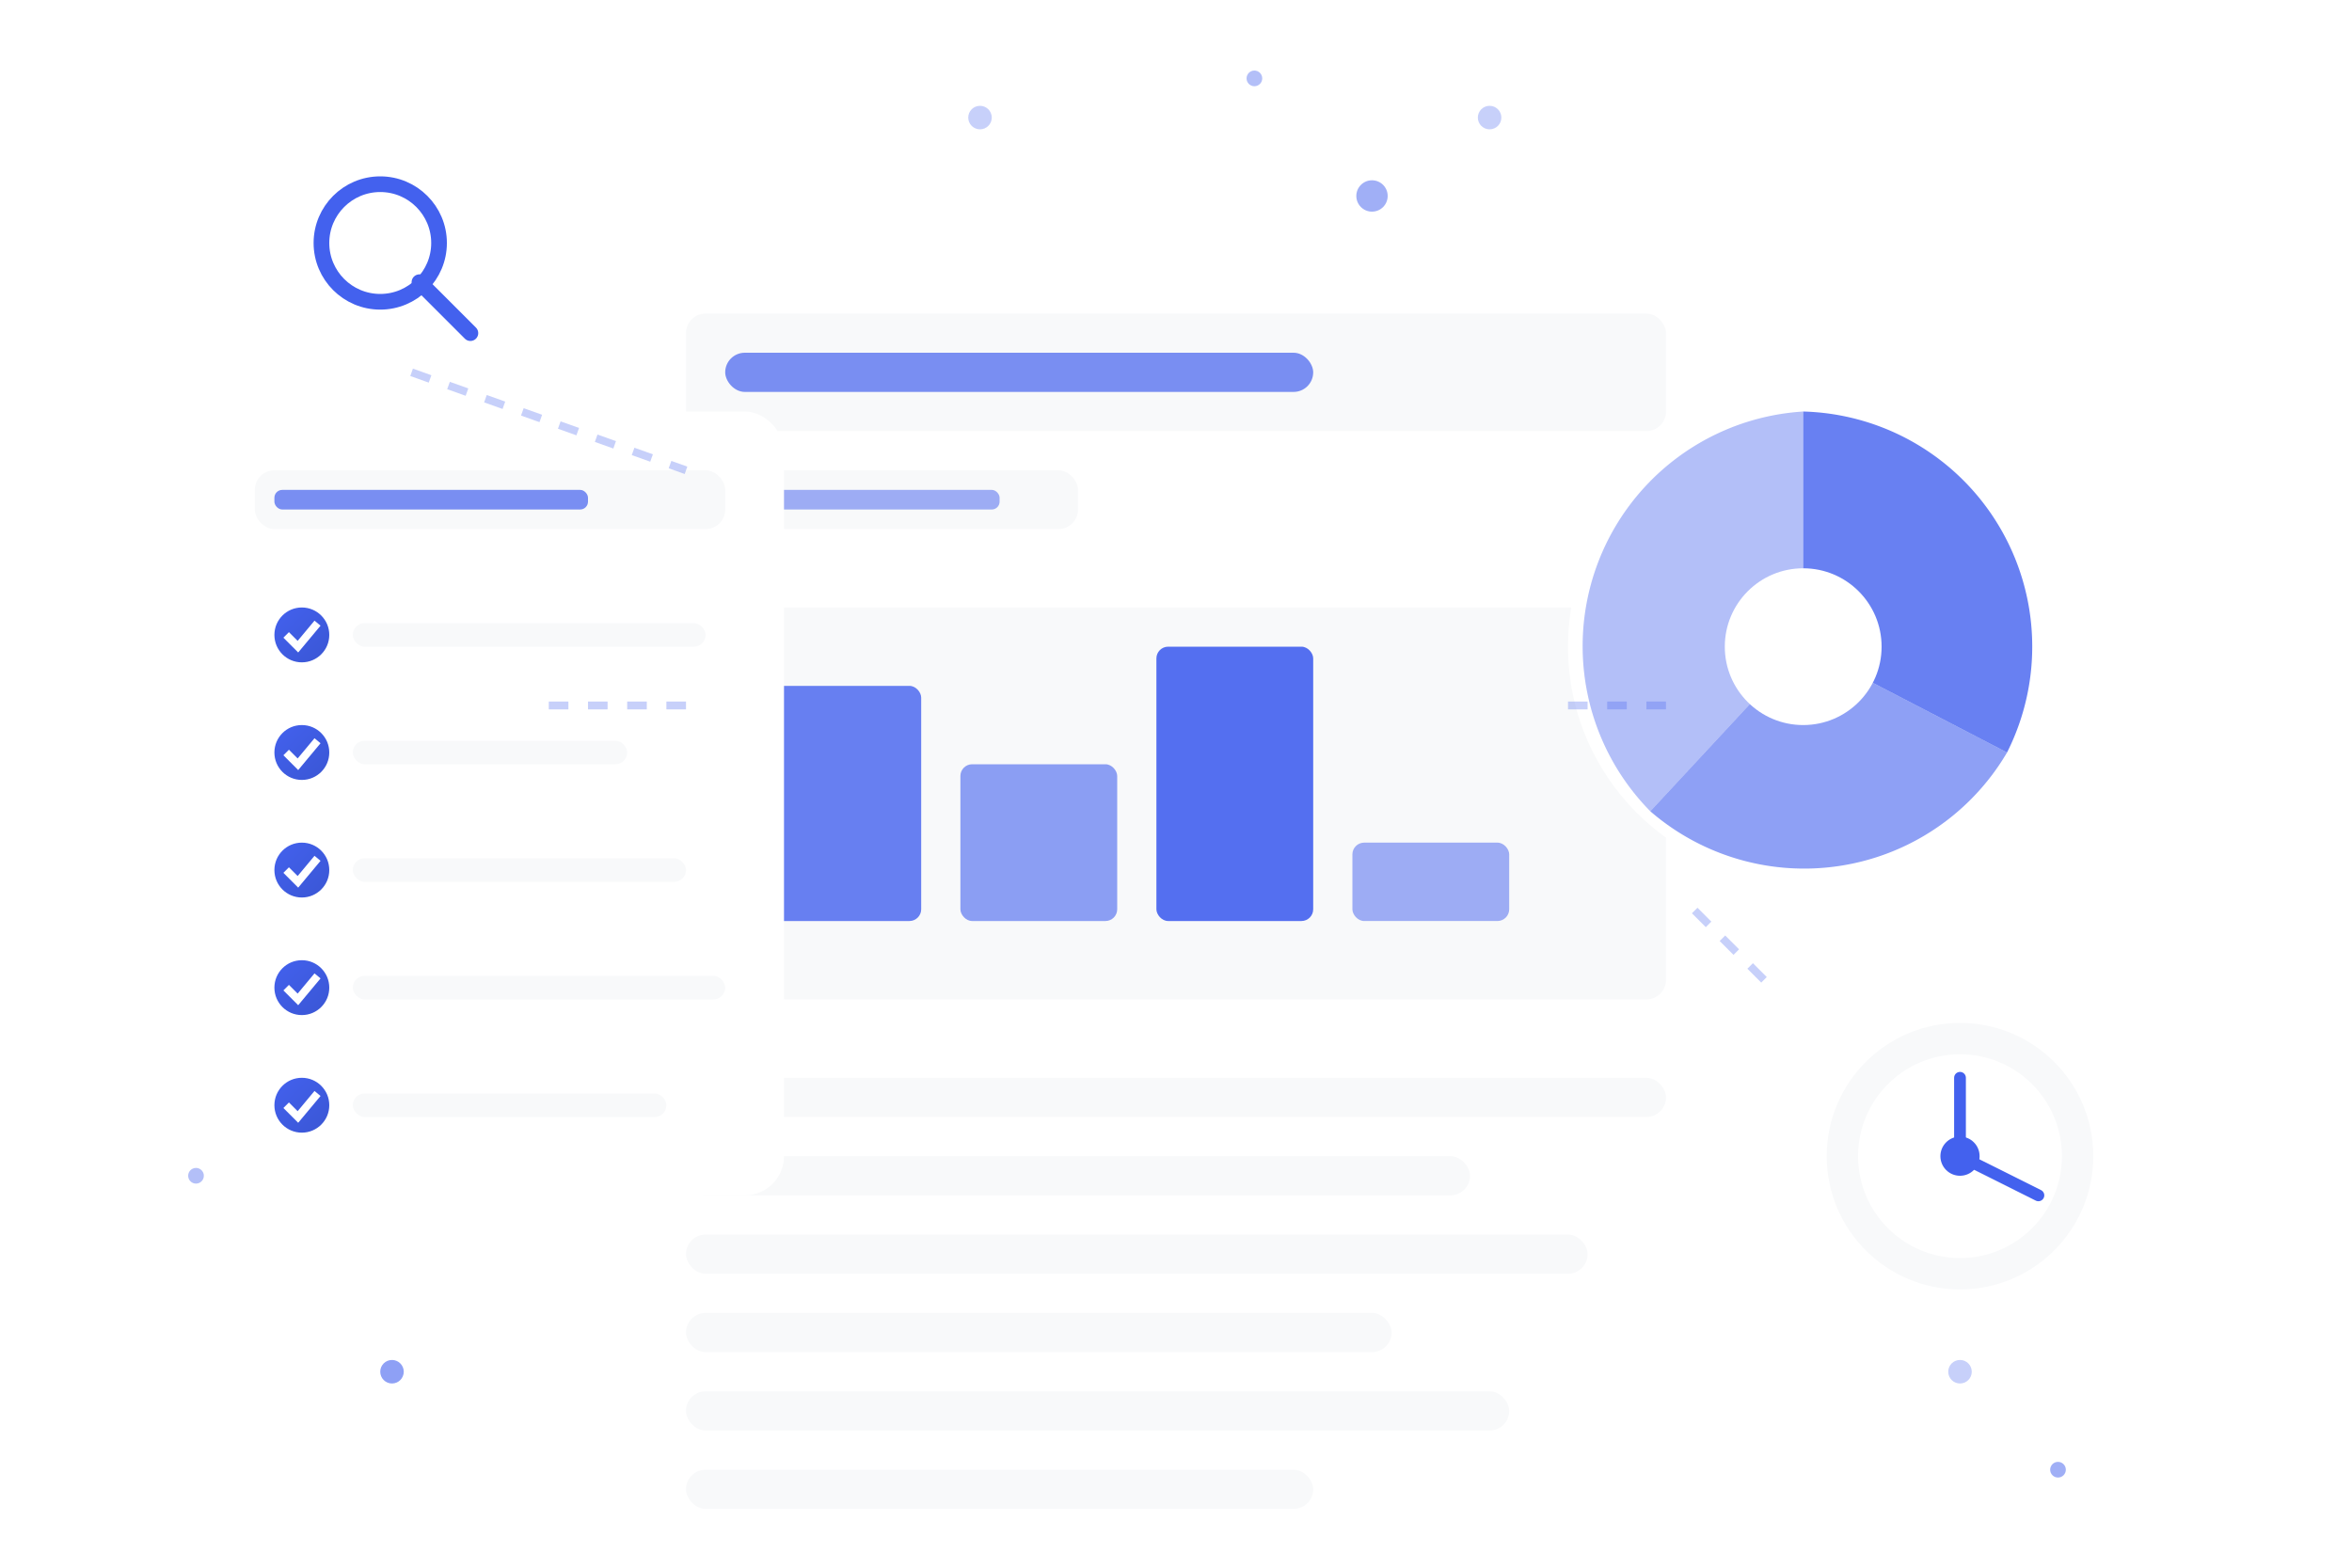 <svg xmlns="http://www.w3.org/2000/svg" viewBox="0 0 600 400" width="600" height="400">
  <defs>
    <filter id="shadow" x="-20%" y="-20%" width="140%" height="140%">
      <feGaussianBlur in="SourceAlpha" stdDeviation="5"/>
      <feOffset dx="0" dy="5" result="offsetblur"/>
      <feComponentTransfer>
        <feFuncA type="linear" slope="0.2"/>
      </feComponentTransfer>
      <feMerge>
        <feMergeNode/>
        <feMergeNode in="SourceGraphic"/>
      </feMerge>
    </filter>
    <linearGradient id="checkGradient" x1="0%" y1="0%" x2="100%" y2="100%">
      <stop offset="0%" stop-color="#4361ee"/>
      <stop offset="100%" stop-color="#3a56d4"/>
    </linearGradient>
  </defs>
  
  <!-- Documento principal de auditoría -->
  <g transform="translate(150, 50)" filter="url(#shadow)">
    <rect x="0" y="0" width="300" height="350" rx="10" ry="10" fill="white"/>
    
    <!-- Título del documento -->
    <rect x="25" y="25" width="250" height="30" rx="5" ry="5" fill="#f8f9fa"/>
    <rect x="35" y="35" width="150" height="10" rx="5" ry="5" fill="#4361ee" opacity="0.7"/>
    
    <!-- Fecha -->
    <rect x="25" y="65" width="100" height="15" rx="5" ry="5" fill="#f8f9fa"/>
    <rect x="35" y="70" width="70" height="5" rx="2" ry="2" fill="#4361ee" opacity="0.5"/>
    
    <!-- Gráfico de barras -->
    <rect x="25" y="100" width="250" height="100" rx="5" ry="5" fill="#f8f9fa"/>
    <rect x="45" y="120" width="40" height="60" rx="3" ry="3" fill="#4361ee" opacity="0.8"/>
    <rect x="95" y="140" width="40" height="40" rx="3" ry="3" fill="#4361ee" opacity="0.6"/>
    <rect x="145" y="110" width="40" height="70" rx="3" ry="3" fill="#4361ee" opacity="0.9"/>
    <rect x="195" y="160" width="40" height="20" rx="3" ry="3" fill="#4361ee" opacity="0.5"/>
    
    <!-- Líneas de texto -->
    <rect x="25" y="220" width="250" height="10" rx="5" ry="5" fill="#f8f9fa"/>
    <rect x="25" y="240" width="200" height="10" rx="5" ry="5" fill="#f8f9fa"/>
    <rect x="25" y="260" width="230" height="10" rx="5" ry="5" fill="#f8f9fa"/>
    <rect x="25" y="280" width="180" height="10" rx="5" ry="5" fill="#f8f9fa"/>
    <rect x="25" y="300" width="210" height="10" rx="5" ry="5" fill="#f8f9fa"/>
    <rect x="25" y="320" width="160" height="10" rx="5" ry="5" fill="#f8f9fa"/>
  </g>
  
  <!-- Documento de lista de comprobación flotante -->
  <g transform="translate(50, 100)" filter="url(#shadow)">
    <rect x="0" y="0" width="150" height="200" rx="10" ry="10" fill="white"/>
    
    <!-- Título de la lista -->
    <rect x="15" y="15" width="120" height="15" rx="5" ry="5" fill="#f8f9fa"/>
    <rect x="20" y="20" width="80" height="5" rx="2" ry="2" fill="#4361ee" opacity="0.7"/>
    
    <!-- Items de comprobación -->
    <g transform="translate(20, 50)">
      <circle cx="7" cy="7" r="7" fill="url(#checkGradient)"/>
      <polyline points="3,7 6,10 11,4" stroke="white" stroke-width="2" fill="none"/>
      <rect x="20" y="4" width="90" height="6" rx="3" ry="3" fill="#f8f9fa"/>
    </g>
    
    <g transform="translate(20, 80)">
      <circle cx="7" cy="7" r="7" fill="url(#checkGradient)"/>
      <polyline points="3,7 6,10 11,4" stroke="white" stroke-width="2" fill="none"/>
      <rect x="20" y="4" width="70" height="6" rx="3" ry="3" fill="#f8f9fa"/>
    </g>
    
    <g transform="translate(20, 110)">
      <circle cx="7" cy="7" r="7" fill="url(#checkGradient)"/>
      <polyline points="3,7 6,10 11,4" stroke="white" stroke-width="2" fill="none"/>
      <rect x="20" y="4" width="85" height="6" rx="3" ry="3" fill="#f8f9fa"/>
    </g>
    
    <g transform="translate(20, 140)">
      <circle cx="7" cy="7" r="7" fill="url(#checkGradient)"/>
      <polyline points="3,7 6,10 11,4" stroke="white" stroke-width="2" fill="none"/>
      <rect x="20" y="4" width="95" height="6" rx="3" ry="3" fill="#f8f9fa"/>
    </g>
    
    <g transform="translate(20, 170)">
      <circle cx="7" cy="7" r="7" fill="url(#checkGradient)"/>
      <polyline points="3,7 6,10 11,4" stroke="white" stroke-width="2" fill="none"/>
      <rect x="20" y="4" width="80" height="6" rx="3" ry="3" fill="#f8f9fa"/>
    </g>
  </g>
  
  <!-- Gráfico circular flotante -->
  <g transform="translate(400, 100)" filter="url(#shadow)">
    <circle cx="60" cy="60" r="60" fill="white"/>
    <!-- Sectores del gráfico -->
    <path d="M60,60 L60,0 A60,60 0 0,1 112,87 z" fill="#4361ee" opacity="0.8"/>
    <path d="M60,60 L112,87 A60,60 0 0,1 21,102 z" fill="#4361ee" opacity="0.6"/>
    <path d="M60,60 L21,102 A60,60 0 0,1 60,0 z" fill="#4361ee" opacity="0.4"/>
    <circle cx="60" cy="60" r="20" fill="white"/>
  </g>
  
  <!-- Icono de lupa flotante -->
  <g transform="translate(75, 35)" filter="url(#shadow)">
    <circle cx="30" cy="30" r="30" fill="white"/>
    <circle cx="22" cy="22" r="15" stroke="#4361ee" stroke-width="4" fill="none"/>
    <line x1="32" y1="32" x2="45" y2="45" stroke="#4361ee" stroke-width="4" stroke-linecap="round"/>
  </g>
  
  <!-- Icono de velocidad flotante -->
  <g transform="translate(450, 250)" filter="url(#shadow)">
    <rect x="0" y="0" width="100" height="80" rx="10" ry="10" fill="white"/>
    
    <!-- Velocímetro -->
    <circle cx="50" cy="40" r="30" fill="none" stroke="#f8f9fa" stroke-width="8"/>
    <path d="M50,40 L50,20" stroke="#4361ee" stroke-width="3" stroke-linecap="round"/>
    <path d="M50,40 L70,50" stroke="#4361ee" stroke-width="3" stroke-linecap="round"/>
    <circle cx="50" cy="40" r="5" fill="#4361ee"/>
  </g>
  
  <!-- Líneas conectoras -->
  <g stroke="#4361ee" stroke-width="2" stroke-dasharray="5,5" opacity="0.3">
    <line x1="140" y1="180" x2="175" y2="180"/>
    <line x1="425" y1="180" x2="400" y2="180"/>
    <line x1="105" y1="95" x2="175" y2="120"/>
    <line x1="450" y1="250" x2="430" y2="230"/>
  </g>
  
  <!-- Pequeñas estrellas decorativas -->
  <g fill="#4361ee">
    <circle cx="350" cy="50" r="4" opacity="0.5"/>
    <circle cx="380" cy="30" r="3" opacity="0.3"/>
    <circle cx="320" cy="20" r="2" opacity="0.4"/>
    <circle cx="100" cy="350" r="3" opacity="0.6"/>
    <circle cx="500" cy="350" r="3" opacity="0.3"/>
    <circle cx="525" cy="375" r="2" opacity="0.5"/>
    <circle cx="50" cy="300" r="2" opacity="0.4"/>
    <circle cx="250" cy="30" r="3" opacity="0.3"/>
  </g>
</svg>